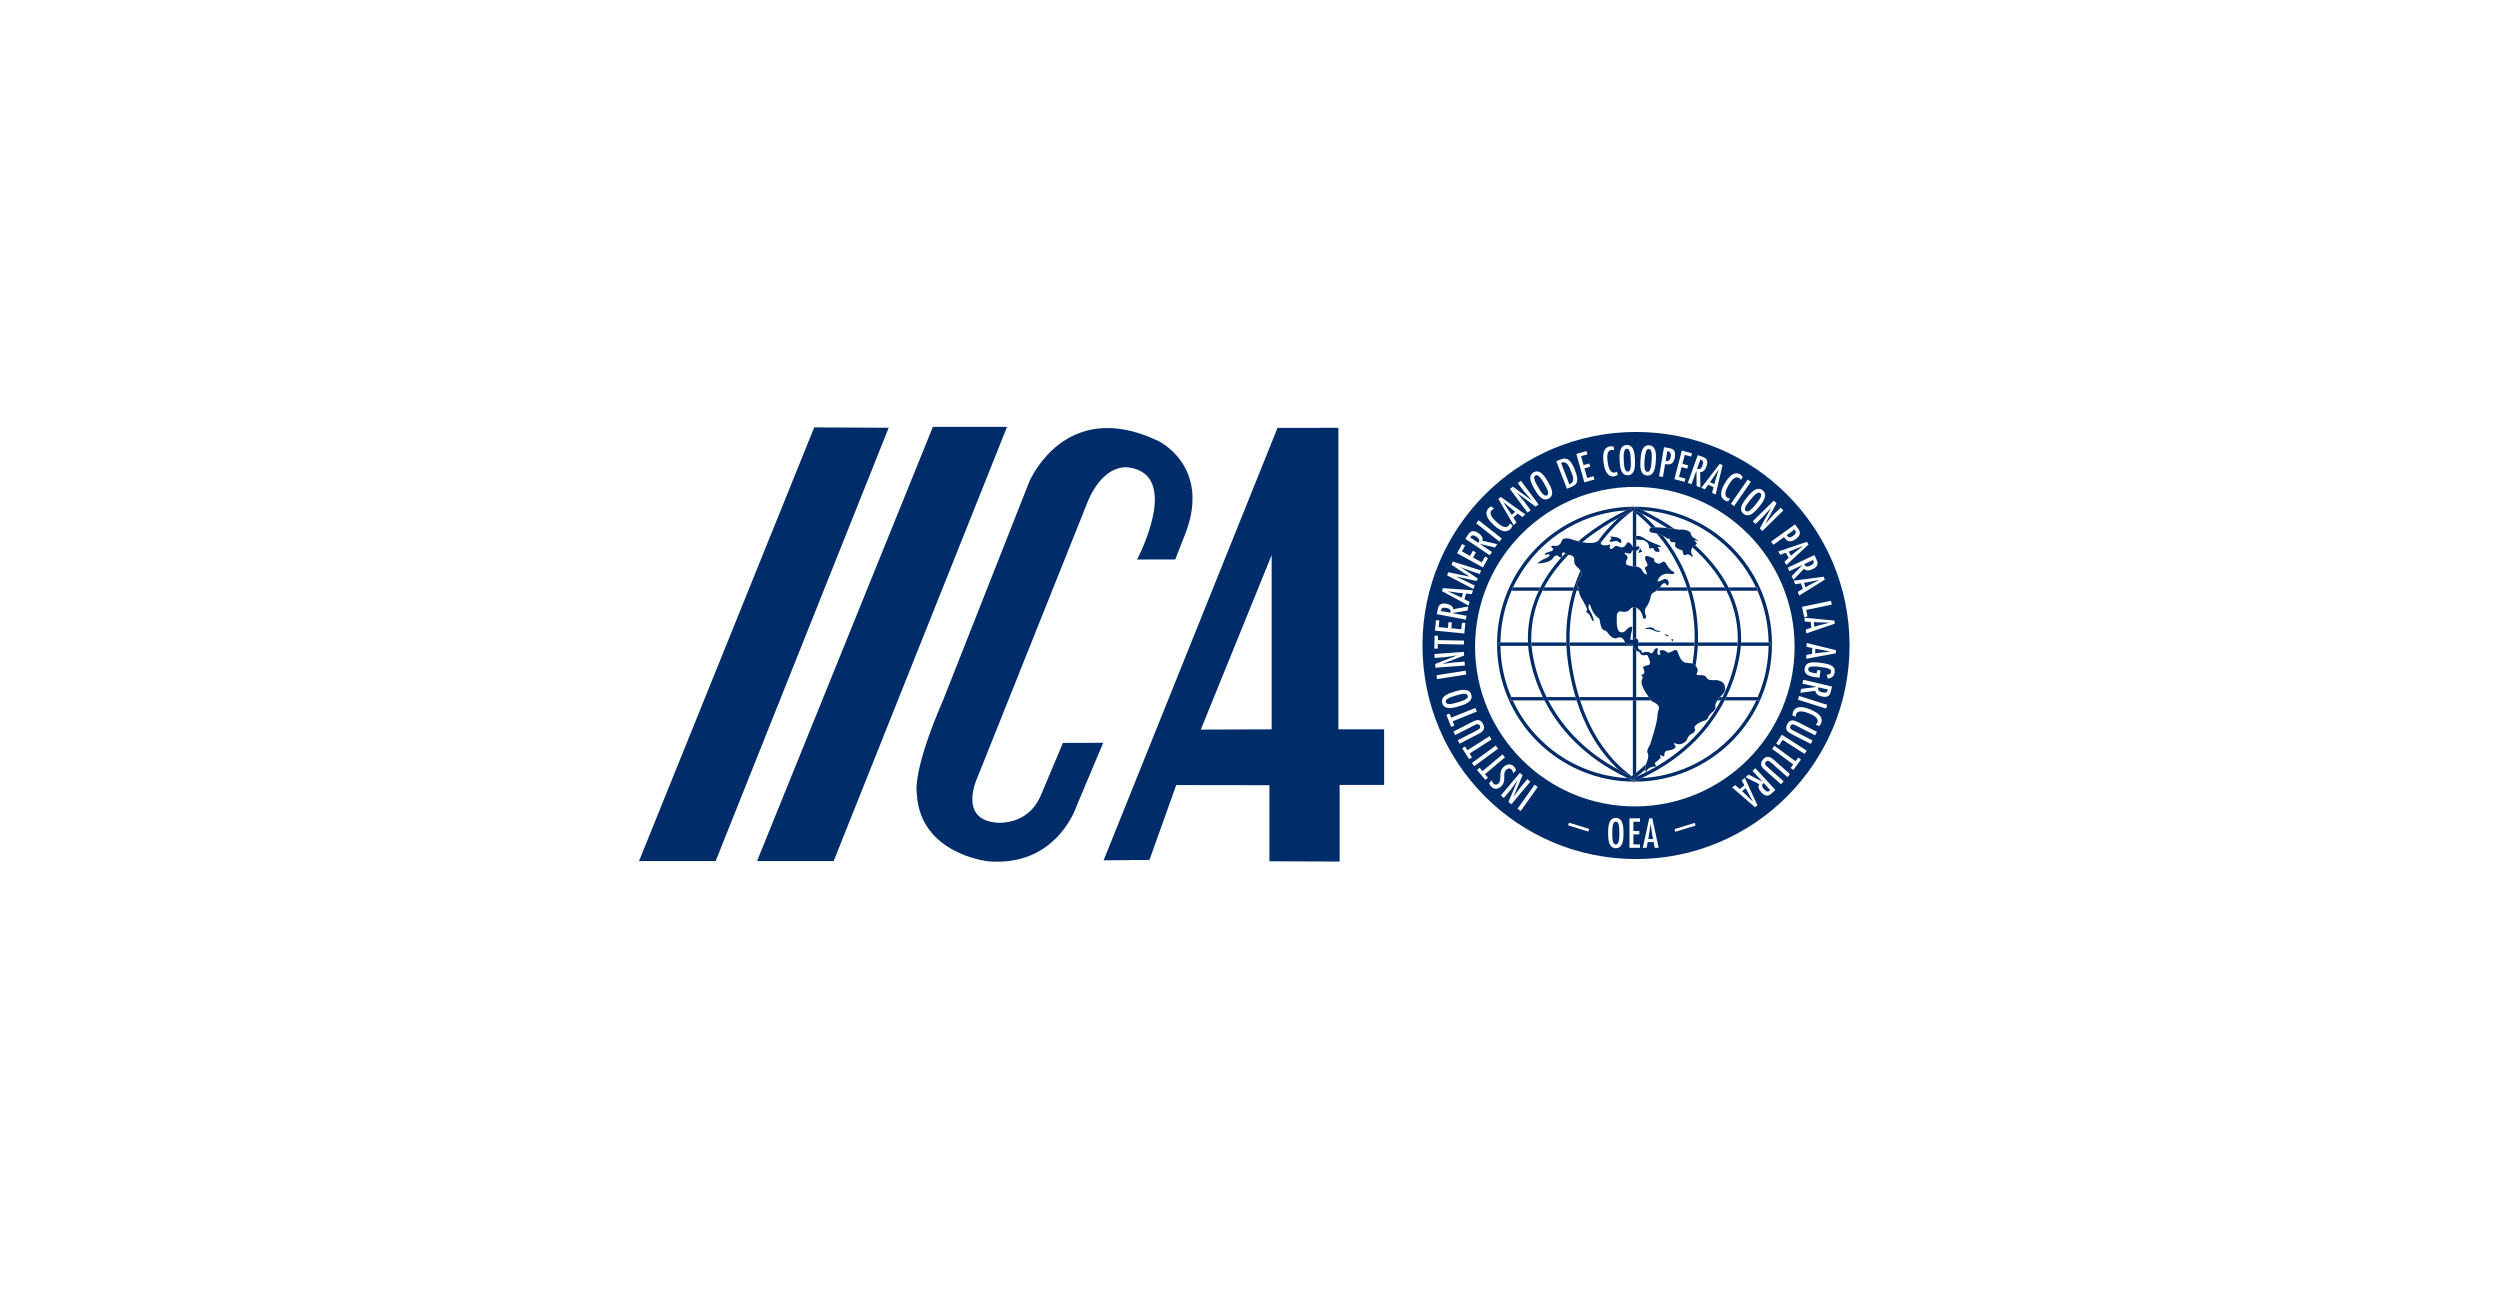 <?xml version="1.0" encoding="UTF-8" standalone="no"?><!DOCTYPE svg PUBLIC "-//W3C//DTD SVG 1.1//EN" "http://www.w3.org/Graphics/SVG/1.1/DTD/svg11.dtd"><svg width="100%" height="100%" viewBox="0 0 290 150" version="1.1" xmlns="http://www.w3.org/2000/svg" xmlns:xlink="http://www.w3.org/1999/xlink" xml:space="preserve" xmlns:serif="http://www.serif.com/" style="fill-rule:evenodd;clip-rule:evenodd;stroke-linejoin:round;stroke-miterlimit:1.414;"><rect id="Artboard1" x="0" y="-300" width="579.149" height="1124.51" style="fill:none;"/><g><path d="M74.128,99.882l8.887,0l20.071,-50.261l-8.637,-0.043l-20.321,50.304Z" style="fill:#002d6a;fill-rule:nonzero;"/><path d="M108.216,49.515l-20.397,50.367l8.886,0l20.111,-50.367l-8.6,0Z" style="fill:#002d6a;fill-rule:nonzero;"/><path d="M148.191,49.634l-20.171,50.163l5.315,-0.045l3.107,-8.684l10.809,0.015l0,8.825l8.147,0.033l0,-8.886l5.16,0l0,-6.451l-5.303,0l0,-34.978l-7.064,0.008Zm-0.678,14.758l0,20.212l-8.221,0.028l8.221,-20.24Z" style="fill:#002d6a;fill-rule:nonzero;"/><path d="M128.458,49.654c-6.505,0 -9.076,6.265 -9.076,6.265l-9.948,25.216c-3.7,8.502 -3.084,10.929 -3.084,10.929c0.362,7.032 8.267,7.845 8.267,7.845c0.374,0.034 0.733,0.048 1.084,0.048c7.068,0 9.141,-6.352 9.141,-6.352l3.13,-7.44l-4.669,0.013l-2.663,6.306c-1.266,2.692 -3.752,2.959 -4.68,2.959c-0.229,0 -0.363,-0.016 -0.363,-0.016c-4.501,-0.384 -2.24,-5.183 -2.24,-5.183l12.887,-32.223c1.515,-3.422 3.497,-3.824 4.35,-3.824c0.26,0 0.415,0.038 0.415,0.038c6.076,0.935 0.889,10.668 0.889,10.668l4.431,-0.006l1.264,-3.237c2.796,-7.651 -3.223,-10.505 -3.223,-10.505c-2.253,-1.075 -4.215,-1.501 -5.912,-1.501" style="fill:#002d6a;fill-rule:nonzero;"/><path d="M189.801,81.25l-0.391,0l0,8.687c0.134,-0.099 0.261,-0.196 0.391,-0.295l0,-8.392Zm-0.381,-6.328l-0.01,0l0,5.938l0.391,0l0,-5.436c-0.133,-0.133 -0.3,-0.323 -0.381,-0.502m0.104,-4.48c-0.036,0 -0.075,0.001 -0.114,0.006l0,3.748c0.062,-0.019 0.131,-0.048 0.197,-0.1c0,0 0.071,-0.024 0.156,-0.024l0.038,0l0,-3.585c-0.086,-0.026 -0.175,-0.045 -0.277,-0.045m-0.058,-6.586c-0.017,0 -0.037,0 -0.056,0.006l0,1.834c0.088,0.008 0.177,0.017 0.271,0.017c0.029,0 0.06,-0.001 0.092,-0.003l0.028,0.004l0,-1.812c-0.031,0.009 -0.064,0.015 -0.097,0.015c-0.062,0 -0.124,-0.016 -0.189,-0.057c0,0 -0.017,-0.004 -0.049,-0.004m-0.056,-4.581l0,4.148c0.023,0.013 0.062,0.03 0.131,0.03c0.06,0 0.146,-0.013 0.26,-0.053l0,-0.853c-0.138,-0.1 -0.133,-0.259 -0.133,-0.259c0.041,-0.048 0.089,-0.078 0.133,-0.096l0,-2.618c-0.156,-0.124 -0.289,-0.22 -0.391,-0.299" style="fill:#002d6a;fill-rule:nonzero;"/><path d="M189.604,58.779c-0.073,0 -0.145,0 -0.221,0.001c0.02,0.013 0.044,0.029 0.068,0.047c0.053,-0.022 0.08,-0.034 0.08,-0.034l0.047,0.124c0.015,0.009 0.028,0.019 0.041,0.028l0.053,-0.135c0.001,0.002 0.322,0.132 0.863,0.39c5.837,0.353 10.798,3.91 13.156,8.937l0.185,0l0,0.391l-0.008,0c0.804,1.843 1.26,3.87 1.29,6.001l0.196,0l0,0.393l-0.196,0c-0.029,2.107 -0.477,4.112 -1.264,5.936l0.137,0l0,0.393l-0.31,0c-2.358,5.091 -7.386,8.69 -13.289,9.008c-0.248,0.116 -0.497,0.228 -0.754,0.339l-0.08,-0.184l-0.07,0.167c-0.054,-0.024 -0.107,-0.047 -0.158,-0.068l-0.034,0.048c-0.081,-0.057 -0.158,-0.114 -0.241,-0.17c-0.094,-0.044 -0.185,-0.087 -0.279,-0.132c-5.92,-0.304 -10.966,-3.908 -13.33,-9.008l-0.307,0l0,-0.393l0.134,0c-0.787,-1.824 -1.235,-3.829 -1.262,-5.936l-0.198,0l0,-0.393l0.198,0c0.028,-2.193 0.514,-4.279 1.361,-6.165l0,-0.227l0.104,0c2.353,-5.012 7.294,-8.565 13.108,-8.933c0.179,-0.087 0.333,-0.16 0.464,-0.22c0.043,-0.029 0.082,-0.055 0.115,-0.08l0.076,-0.122c-8.659,0.173 -15.622,7.245 -15.622,15.945c0,8.807 7.141,15.945 15.947,15.945c8.806,0 15.947,-7.138 15.947,-15.945c0,-8.81 -7.141,-15.948 -15.947,-15.948" style="fill:#002d6a;fill-rule:nonzero;"/><path d="M177.243,74.529l-3.193,0l-0.197,0l0,0.392l3.411,0c-0.017,-0.217 -0.021,-0.336 -0.02,-0.338c-0.001,-0.019 -0.001,-0.034 -0.001,-0.054m4.444,0l-4.056,0c0.002,0.013 0.002,0.029 0.004,0.041c0,0 0.004,0.125 0.025,0.351l4.042,0c-0.011,-0.22 -0.013,-0.341 -0.013,-0.342c-0.002,-0.016 -0.002,-0.034 -0.002,-0.05m6.832,0l-6.44,0l0,0.042c0,0 0.002,0.124 0.013,0.35l7.328,0c-0.016,-0.035 -0.034,-0.074 -0.042,-0.109c0,0 0.006,-0.082 -0.123,-0.082c-0.046,0 -0.116,0.011 -0.215,0.046c0,0 -0.05,0.034 -0.126,0.034c-0.099,0 -0.242,-0.05 -0.395,-0.281m8.054,0l-6.539,0c-0.012,0.102 -0.026,0.251 -0.028,0.392l6.553,0c0.009,-0.195 0.013,-0.329 0.014,-0.392m4.998,0l-4.608,0c-0.001,0.059 -0.006,0.193 -0.015,0.392l4.601,0c0.019,-0.217 0.021,-0.334 0.021,-0.336c0,-0.019 0.001,-0.035 0.001,-0.056m3.785,0l-0.197,0l-3.195,0c0,0.025 -0.002,0.043 -0.002,0.065c0,0.002 -0.002,0.119 -0.022,0.327l3.416,0l0,-0.392Z" style="fill:#002d6a;fill-rule:nonzero;"/><path d="M178.683,68.137l-3.166,0l-0.107,0l0,0.39l3.08,0c0.064,-0.131 0.126,-0.261 0.193,-0.39m3.905,0l-3.466,0c-0.068,0.129 -0.135,0.259 -0.198,0.39l3.542,0c0.04,-0.131 0.082,-0.261 0.122,-0.39m0.484,0l-0.077,0c-0.04,0.129 -0.08,0.259 -0.12,0.39l0.285,0c0,-0.03 0.004,-0.058 0.004,-0.091c0,0 -0.006,-0.148 -0.092,-0.299m12.606,0l-3.135,0c-0.067,0.073 -0.227,0.239 -0.417,0.39l3.677,0c-0.039,-0.131 -0.081,-0.261 -0.125,-0.39m4.393,0l-3.981,0c0.039,0.129 0.081,0.259 0.12,0.39l4.06,0c-0.062,-0.131 -0.131,-0.261 -0.199,-0.39m3.802,0l-0.181,0l-3.184,0c0.068,0.129 0.131,0.259 0.195,0.39l3.17,0l0,-0.39Z" style="fill:#002d6a;fill-rule:nonzero;"/><path d="M178.964,80.859l-3.656,0l-0.132,0l0,0.39l3.983,0c-0.067,-0.13 -0.131,-0.262 -0.195,-0.39m3.798,0l-3.361,0c0.065,0.13 0.13,0.26 0.199,0.39l3.283,0c-0.042,-0.13 -0.082,-0.26 -0.121,-0.39m8.487,0l-1.449,0l-0.39,0l-6.241,0l0.126,0.39l8.255,0c-0.07,-0.089 -0.18,-0.225 -0.301,-0.39m8.563,0l-0.301,0c-0.097,0.114 -0.205,0.251 -0.299,0.39l0.4,0c0.07,-0.13 0.134,-0.26 0.2,-0.39m4.219,0l-0.135,0l-3.65,0c-0.062,0.128 -0.127,0.26 -0.195,0.39l3.98,0l0,-0.39Z" style="fill:#002d6a;fill-rule:nonzero;"/><path d="M189.095,90.391c0.079,0.057 0.159,0.115 0.243,0.169l0.03,-0.047c-0.088,-0.042 -0.184,-0.083 -0.273,-0.122m-5.761,-24.192c-0.274,0.607 -0.525,1.253 -0.743,1.936c-0.043,0.131 -0.088,0.261 -0.123,0.394c-0.487,1.628 -0.784,3.47 -0.786,5.528c0,0.155 0.002,0.313 0.006,0.472c0,0.017 0,0.035 0.003,0.049c0,0.002 0.001,0.124 0.01,0.345c0.044,0.849 0.233,3.194 1.061,5.936c0.039,0.129 0.077,0.26 0.122,0.39c0.858,2.687 2.337,5.696 4.88,8.046c0.478,0.257 0.98,0.506 1.507,0.743c0,-0.001 0.001,-0.001 0.002,-0.002c-3.21,-2.346 -4.995,-5.757 -5.979,-8.787c-0.04,-0.13 -0.081,-0.261 -0.125,-0.39c-0.034,-0.122 -0.071,-0.241 -0.104,-0.356c-0.75,-2.579 -0.927,-4.76 -0.971,-5.58c-0.013,-0.228 -0.014,-0.351 -0.014,-0.351c0,-0.013 0,-0.029 -0.003,-0.043c-0.003,-0.157 -0.004,-0.317 -0.004,-0.472c0,-2.065 0.306,-3.904 0.802,-5.528c0.039,-0.133 0.08,-0.263 0.125,-0.394c0.005,-0.022 0.014,-0.046 0.023,-0.073c-0.026,-0.036 -0.065,-0.071 -0.102,-0.103c0,0 -0.237,-0.157 0.53,-1.222c0,0 0.15,-0.148 -0.117,-0.538m5.957,-6.874c-0.335,0.15 -0.873,0.403 -1.542,0.762c-0.704,0.649 -1.567,1.546 -2.416,2.702c0.05,-0.034 0.097,-0.069 0.14,-0.11c0,0 0.217,0.032 0.237,0.25c0.037,-0.048 0.07,-0.094 0.107,-0.136c1.453,-1.912 2.896,-3.051 3.474,-3.468m-0.088,-0.42c-0.034,0.022 -0.073,0.05 -0.116,0.081c0.03,-0.015 0.061,-0.026 0.087,-0.038l0.029,-0.043Z" style="fill:#002d6a;fill-rule:nonzero;"/><path d="M181.566,64.189c-1.099,1.133 -2.11,2.447 -2.88,3.949c-0.067,0.127 -0.13,0.258 -0.194,0.391c-0.772,1.626 -1.254,3.469 -1.259,5.529c0,0.154 0.004,0.311 0.009,0.472c0.001,0.019 0.001,0.034 0.002,0.051c-0.001,0.003 0.002,0.122 0.019,0.341c0.068,0.849 0.377,3.193 1.704,5.936c0.06,0.13 0.127,0.26 0.192,0.392c1.576,3.076 4.443,6.574 9.658,9.012c0.091,0.043 0.186,0.086 0.279,0.129c0.091,0.04 0.185,0.079 0.273,0.121c0.052,0.023 0.106,0.045 0.159,0.067l0.072,-0.165l-0.045,-0.1c-0.076,0.057 -0.157,0.113 -0.235,0.171l-0.224,-0.324c0.058,-0.042 0.116,-0.082 0.175,-0.122c-0.526,-0.237 -1.03,-0.489 -1.509,-0.745c-4.27,-2.293 -6.73,-5.326 -8.161,-8.044c-0.068,-0.132 -0.135,-0.262 -0.2,-0.392c-0.063,-0.128 -0.127,-0.258 -0.187,-0.387c-1.196,-2.563 -1.482,-4.73 -1.555,-5.549c-0.021,-0.228 -0.022,-0.351 -0.026,-0.351l0,-0.041c-0.006,-0.161 -0.008,-0.318 -0.008,-0.472c0,-2.064 0.498,-3.905 1.298,-5.529c0.064,-0.133 0.131,-0.264 0.197,-0.391c0.764,-1.433 1.753,-2.692 2.827,-3.78l-0.031,0c-0.043,0 -0.091,0.003 -0.143,0.007l-0.207,-0.176Zm7.537,-5.126l0,-0.002l0.001,0l-0.001,0.002Zm0.071,-0.116c-0.026,0.013 -0.057,0.026 -0.087,0.041c-0.128,0.056 -0.284,0.131 -0.461,0.214c-1.196,0.574 -3.403,1.759 -5.558,3.586c0.144,0.035 0.31,0.074 0.482,0.106c0.031,-0.023 0.061,-0.047 0.09,-0.073c1.491,-1.219 2.984,-2.127 4.111,-2.734c0.667,-0.359 1.206,-0.612 1.539,-0.764c0.043,-0.016 0.081,-0.035 0.117,-0.05c-0.187,-0.138 -0.298,-0.205 -0.303,-0.212l0.07,-0.114Zm0.358,-0.154c0,0 -0.03,0.012 -0.081,0.034c0.039,0.026 0.081,0.056 0.129,0.091l-0.048,-0.123l0,-0.002Z" style="fill:#002d6a;fill-rule:nonzero;"/><path d="M190.918,88.654c-0.348,0.344 -0.725,0.673 -1.116,0.986c-0.132,0.101 -0.262,0.199 -0.392,0.298c-0.045,0.033 -0.089,0.066 -0.136,0.097l-0.004,0.003c-0.057,0.041 -0.117,0.08 -0.173,0.123l0.224,0.323c0.079,-0.056 0.157,-0.113 0.234,-0.171l-0.032,-0.075c0.114,-0.049 0.223,-0.095 0.336,-0.148c0.35,-0.268 0.682,-0.55 0.998,-0.84c-0.002,-0.125 0.003,-0.29 0.015,-0.507c0,0 0.019,-0.031 0.046,-0.089m1.251,-26.767c0.22,0.256 0.442,0.534 0.667,0.826c1.065,1.395 2.126,3.199 2.846,5.424c0.039,0.129 0.082,0.259 0.121,0.391c0.479,1.605 0.78,3.417 0.78,5.448c0,0.168 -0.004,0.344 -0.008,0.516l0,0.039c0,0.061 -0.004,0.195 -0.015,0.39c-0.026,0.423 -0.083,1.131 -0.216,2.032l0.016,0c0,0 0.175,0.105 0.335,0.286c0.163,-1.04 0.228,-1.855 0.254,-2.318c0.01,-0.198 0.014,-0.333 0.016,-0.39c0.003,-0.023 0.003,-0.033 0.003,-0.033c0.001,-0.174 0.007,-0.349 0.007,-0.522c-0.002,-2.025 -0.294,-3.837 -0.766,-5.448c-0.038,-0.132 -0.077,-0.262 -0.12,-0.391c-0.79,-2.506 -2.009,-4.496 -3.194,-5.989c-0.262,-0.13 -0.516,-0.21 -0.726,-0.261m-3.067,-2.825l0,0.001l0.001,-0.001l-0.001,0Zm0.211,-0.33l-0.034,0.05l-0.075,0.123l-0.029,0.04l-0.072,0.117c0.007,0.002 0.116,0.074 0.305,0.21c0.001,0 0.001,0.002 0.001,0.002c0.107,0.079 0.237,0.178 0.393,0.3c0.436,0.347 1.045,0.876 1.724,1.59c0.078,-0.001 0.161,-0.002 0.244,-0.002c0.095,0 0.19,0.001 0.287,0.003c-0.617,-0.673 -1.189,-1.205 -1.653,-1.597c-0.544,-0.264 -0.873,-0.394 -0.874,-0.394l0.087,-0.23c-0.012,-0.01 -0.025,-0.017 -0.036,-0.025c-0.047,-0.037 -0.093,-0.066 -0.129,-0.093c-0.025,-0.019 -0.046,-0.033 -0.065,-0.046c-0.048,-0.032 -0.073,-0.048 -0.073,-0.048" style="fill:#002d6a;fill-rule:nonzero;"/><path d="M196.646,63.256c-0.105,0.083 -0.225,0.149 -0.225,0.149c-0.035,0.029 -0.065,0.06 -0.088,0.093c1.413,1.266 2.761,2.808 3.737,4.639c0.069,0.13 0.137,0.26 0.202,0.391c0.806,1.629 1.308,3.478 1.308,5.545c0,0.15 -0.004,0.302 -0.007,0.455c-0.002,0.02 -0.002,0.039 -0.002,0.056c0,0.001 -0.003,0.122 -0.022,0.338c-0.068,0.81 -0.354,2.984 -1.559,5.567c-0.059,0.123 -0.118,0.246 -0.177,0.371c-0.065,0.127 -0.131,0.259 -0.202,0.389c-1.478,2.821 -4.066,5.975 -8.626,8.302l0,0.004c0,0 -0.029,0.06 -0.056,0.06c-0.01,0 -0.019,-0.006 -0.026,-0.019c-0.341,0.169 -0.686,0.335 -1.047,0.495c-0.111,0.051 -0.222,0.1 -0.334,0.146l0.034,0.08l0.043,0.098l0.079,0.182c0.255,-0.109 0.507,-0.227 0.752,-0.338c5.198,-2.441 8.053,-5.937 9.621,-9.01c0.069,-0.13 0.133,-0.262 0.196,-0.389c1.326,-2.752 1.627,-5.102 1.693,-5.938c0.018,-0.21 0.022,-0.325 0.022,-0.329c0,-0.018 0,-0.041 0.001,-0.065c0.006,-0.149 0.008,-0.301 0.008,-0.455c-0.005,-2.064 -0.491,-3.912 -1.267,-5.545c-0.064,-0.131 -0.128,-0.261 -0.193,-0.391c-1.001,-1.938 -2.399,-3.561 -3.865,-4.881m-6.974,-4.444l-0.053,0.134l-0.091,0.228c0.002,0.001 0.331,0.131 0.876,0.392c0.711,0.339 1.788,0.906 3.002,1.698c0.318,0.035 0.612,0.069 0.85,0.102c-1.505,-1.047 -2.878,-1.765 -3.72,-2.166c-0.54,-0.258 -0.863,-0.387 -0.864,-0.388" style="fill:#002d6a;fill-rule:nonzero;"/><path d="M191.773,61.161c-0.087,0 -0.168,0.001 -0.247,0.005l-0.009,0c0,0 -0.538,0.502 0.183,0.641c0,0 0.191,0.009 0.471,0.079c0.206,0.051 0.463,0.132 0.723,0.262c0.171,0.086 0.344,0.192 0.508,0.323c0,0 0.034,0.025 0.095,0.025c0.044,0 0.103,-0.013 0.174,-0.062c0,0 -0.005,0.396 0.232,0.447l0.365,0.023c0,0 0.162,0.116 0.047,0.327c0,0 -0.185,0.288 0.75,0.587c0,0 0.135,0.01 0.152,0.211c0,0 -0.025,0.38 0.268,0.38l0.004,0c0,0 0.041,-0.002 0.213,-0.1c0,0 0.018,-0.006 0.051,-0.006c0.087,0 0.278,0.032 0.476,0.264c0,0 0.04,0.022 0.075,0.022c0.051,0 0.088,-0.041 -0.017,-0.232c0,0 -0.293,-0.457 0.044,-0.86c0.025,-0.031 0.055,-0.062 0.09,-0.093c0,0 0.12,-0.065 0.226,-0.151c0.086,-0.069 0.165,-0.15 0.165,-0.224c0,0 0.07,-0.058 -0.238,-0.288c0,0 -0.044,-0.081 0.048,-0.081c0.052,0 0.143,0.023 0.307,0.101c0,0 0.017,0.002 0.033,0.002c0.052,0 0.091,-0.046 -0.6,-0.445c0,0 -0.24,-0.251 -0.279,-0.55c0,0 -0.268,-0.337 -1.025,-0.337c-0.078,0 -0.163,0.003 -0.253,0.011c0,0 -0.216,-0.034 -0.549,-0.078c-0.235,-0.03 -0.532,-0.068 -0.85,-0.099c-0.434,-0.047 -0.912,-0.086 -1.346,-0.099c-0.099,-0.004 -0.195,-0.005 -0.287,-0.005" style="fill:#002d6a;fill-rule:nonzero;"/><path d="M181.726,62.447c-0.451,0 -0.551,0.255 -0.551,0.255c-0.16,0.575 -0.559,0.625 -0.696,0.625c-0.03,0 -0.044,-0.004 -0.044,-0.004c-0.096,-0.011 -0.178,-0.018 -0.242,-0.018c-0.441,0 -0.155,0.267 -0.155,0.267c0.273,0.023 0.026,0.334 0.026,0.334c-1.334,0.356 -0.749,0.46 -0.749,0.46c0.142,-0.051 0.24,-0.065 0.306,-0.065c0.131,0 0.143,0.065 0.143,0.065c0,0.272 -0.77,0.522 -0.77,0.522c-0.715,0.44 -0.654,0.474 -0.619,0.474l0.013,0c1.332,-0.049 1.697,-0.525 1.697,-0.525c0.183,-0.362 0.399,-0.411 0.501,-0.411c0.04,0 0.063,0.008 0.063,0.008c0.192,0.171 0.316,0.231 0.397,0.231c0.17,0 0.159,-0.249 0.159,-0.249c-0.05,-0.288 0.067,-0.338 0.154,-0.338c0.051,0 0.093,0.014 0.093,0.014l0.111,0.097l0.212,0.177c0.048,-0.006 0.097,-0.006 0.142,-0.006l0.03,0c0.714,0.015 0.671,0.552 0.671,0.552c-0.122,0.545 0.424,0.944 0.424,0.944c0.128,0.13 0.223,0.246 0.288,0.346c0.271,0.386 0.121,0.537 0.121,0.537c-0.766,1.063 -0.529,1.221 -0.529,1.221c0.039,0.031 0.073,0.067 0.101,0.101c0.02,0.026 0.033,0.051 0.046,0.077c0.088,0.151 0.095,0.302 0.095,0.302c-0.003,0.028 -0.004,0.059 -0.003,0.088c0.002,0.511 0.412,1.07 0.412,1.07c0.653,1.145 0.546,1.178 0.533,1.178l-0.001,0c-0.184,0.192 -0.054,0.279 -0.054,0.279c0.335,0.078 0.518,0.654 0.518,0.654c0.113,0.279 0.182,0.354 0.225,0.354c0.052,0 0.063,-0.11 0.063,-0.11c0.015,-0.349 -0.401,-1.056 -0.401,-1.056c-0.175,-0.2 -0.192,-0.47 -0.192,-0.47c0.004,-0.26 0.044,-0.329 0.087,-0.329c0.056,0 0.112,0.111 0.112,0.111c0.348,1.091 0.846,1.395 0.846,1.395c0.254,0.147 0.263,0.356 0.263,0.356c0.145,1.117 0.487,1.143 0.487,1.143c0.185,0.017 0.407,0.254 0.407,0.254c0.411,0.606 0.758,0.693 0.921,0.693c0.065,0 0.101,-0.016 0.101,-0.016c0.139,-0.078 0.263,-0.108 0.368,-0.108c0.336,0 0.506,0.302 0.506,0.302c0.052,0.123 0.105,0.225 0.157,0.301c0.152,0.229 0.297,0.28 0.393,0.28c0.08,0 0.13,-0.031 0.13,-0.031c0.096,-0.035 0.166,-0.048 0.217,-0.048c0.127,0 0.122,0.082 0.122,0.082c0.009,0.036 0.02,0.072 0.039,0.11c0.081,0.177 0.248,0.371 0.38,0.503c0.103,0.102 0.184,0.171 0.184,0.171c0.007,0.005 0.015,0.009 0.028,0.009c0.013,0 0.026,-0.006 0.037,-0.009c0.012,-0.004 0.03,-0.01 0.043,-0.01c0.039,0 0.093,0.034 0.167,0.202c0.089,0.188 0.27,0.227 0.403,0.227c0.093,0 0.166,-0.018 0.166,-0.018c0.055,-0.024 0.102,-0.031 0.139,-0.031c0.087,0 0.132,0.042 0.132,0.042c0.559,0.999 0.156,1.133 0.156,1.133c-0.864,0.154 -0.635,0.366 -0.635,0.366c0.288,0.609 -0.011,0.706 -0.011,0.706c-0.359,0.063 -0.166,0.173 -0.166,0.173c0.194,0.14 0.054,0.392 0.054,0.392c-0.311,0.47 0.31,1.472 0.754,2.082c0.118,0.165 0.226,0.3 0.299,0.391c0.057,0.07 0.09,0.109 0.09,0.109c1.044,0.435 0.776,0.879 0.776,0.879l-0.141,0.559c0.077,0.757 -0.863,3.573 -0.863,3.573c-0.486,0.795 -0.299,0.944 -0.299,0.944c0.229,0.442 -0.072,1.103 -0.191,1.34c-0.031,0.055 -0.05,0.089 -0.05,0.089c-0.01,0.216 -0.015,0.381 -0.013,0.504c0.004,0.21 0.023,0.308 0.042,0.346c0.008,0.016 0.016,0.022 0.029,0.022c0.028,0 0.053,-0.06 0.053,-0.06l0,-0.005c0.065,-0.511 0.753,-0.606 0.753,-0.606c0.498,-0.01 0.338,-0.174 0.338,-0.174c-0.198,-0.177 -0.076,-0.316 -0.076,-0.316c0.813,-0.577 0.624,-0.669 0.624,-0.669c-0.079,-0.19 -0.026,-0.211 0.006,-0.211c0.01,0 0.015,0.001 0.015,0.001c0.156,0.119 0.258,0.16 0.32,0.16c0.13,0 0.104,-0.169 0.104,-0.169c-0.008,-0.481 0.31,-0.481 0.31,-0.481c1.222,-0.152 0.966,-0.584 0.966,-0.584c-0.305,-0.276 -0.106,-0.304 -0.106,-0.304c0.198,0.096 0.38,0.137 0.536,0.137c0.602,0 0.92,-0.539 0.92,-0.539c0.158,-0.469 0.415,-0.608 0.415,-0.608c0.782,-0.351 0.456,-0.666 0.456,-0.666c-0.145,-0.503 1.078,-0.912 1.078,-0.912c0.432,-0.072 0.51,-0.393 0.51,-0.393c0.016,-0.235 0.497,-0.62 0.497,-0.62c0.495,-0.437 0.323,-0.644 0.323,-0.644c-0.045,-0.195 0.076,-0.456 0.241,-0.702c0.093,-0.142 0.199,-0.277 0.3,-0.391c0.171,-0.199 0.315,-0.337 0.315,-0.337c0.416,-0.437 0.251,-0.923 0.251,-0.923c-0.112,-0.71 -1.107,-0.715 -1.107,-0.715c-0.104,0.01 -0.197,0.015 -0.282,0.015c-0.451,0 -0.634,-0.146 -0.634,-0.146c-0.15,-0.415 -0.585,-0.445 -0.713,-0.445l-0.037,0c-0.099,0.012 -0.182,0.017 -0.25,0.017c-0.364,0 -0.246,-0.176 -0.246,-0.176c0.106,-0.182 0.126,-0.387 0.126,-0.387c-0.014,-0.211 -0.121,-0.389 -0.24,-0.525c-0.161,-0.18 -0.336,-0.284 -0.336,-0.284l-0.018,0c-0.417,-0.005 -0.892,-0.101 -0.892,-0.101c-0.522,-0.176 -0.768,-1.057 -0.768,-1.057c-0.092,-0.325 -0.221,-0.415 -0.337,-0.415c-0.147,0 -0.273,0.144 -0.273,0.144c-0.348,0.156 -0.51,0.194 -0.59,0.194c-0.078,0 -0.073,-0.034 -0.073,-0.034c-0.226,-0.21 -0.419,-0.253 -0.419,-0.253c-0.07,-0.009 -0.127,-0.012 -0.179,-0.012c-0.424,0 -0.26,0.265 -0.26,0.265c0.116,0.181 0,0.284 0,0.284l-0.021,0c-0.356,0 -0.266,-0.334 -0.266,-0.334c0.084,-0.366 0.01,-0.423 0.01,-0.423c-0.034,-0.021 -0.066,-0.031 -0.099,-0.031c-0.19,0 -0.353,0.338 -0.353,0.338c-0.073,0.212 -0.188,0.255 -0.264,0.255c-0.056,0 -0.094,-0.02 -0.094,-0.02c-0.159,-0.114 -0.319,-0.143 -0.451,-0.143c-0.167,0 -0.28,0.046 -0.28,0.046c-0.091,0.053 -0.149,0.069 -0.182,0.069c-0.054,0 -0.063,-0.033 -0.063,-0.033c-0.084,-0.239 -0.128,-0.254 -0.138,-0.254l-0.002,0c-0.198,-0.05 -0.305,-0.217 -0.305,-0.217c-0.026,-0.07 -0.038,-0.182 -0.038,-0.3c0.004,-0.142 0.02,-0.29 0.031,-0.393c0.007,-0.071 0.015,-0.119 0.015,-0.119c-0.004,-0.254 -0.133,-0.325 -0.251,-0.337c-0.013,-0.001 -0.026,-0.001 -0.037,-0.001c-0.088,0 -0.157,0.023 -0.157,0.023c-0.068,0.052 -0.135,0.083 -0.2,0.1c-0.052,0.016 -0.105,0.02 -0.151,0.02c-0.083,0 -0.14,-0.017 -0.14,-0.017l0.091,-0.675c0.106,-0.324 0.131,-0.69 0.131,-0.69c-0.014,-0.098 -0.064,-0.137 -0.126,-0.137c-0.193,0 -0.519,0.33 -0.519,0.33c-0.214,0.307 -0.461,0.325 -0.511,0.325c-0.009,0 -0.013,-0.001 -0.013,-0.001c-0.026,0.007 -0.057,0.008 -0.082,0.008c-0.673,0 -0.537,-1.642 -0.537,-1.642c-0.084,-0.767 0.343,-0.802 0.422,-0.802l0.015,0c0.168,0.045 0.31,0.062 0.432,0.062c0.392,0 0.535,-0.183 0.535,-0.183c0.192,-0.236 0.403,-0.336 0.403,-0.336c0.019,-0.001 0.036,-0.005 0.05,-0.007c0.043,-0.006 0.083,-0.007 0.119,-0.007c0.101,0 0.192,0.017 0.275,0.046c0.548,0.196 0.74,0.941 0.74,0.941c0.033,0.342 0.173,0.356 0.199,0.356l0.003,0c0.286,-0.088 0.199,-0.321 0.199,-0.321c-0.269,-0.646 -0.044,-0.935 -0.044,-0.935c0.391,-0.497 0.54,-1.088 0.54,-1.088c0.036,-0.497 0.282,-0.663 0.282,-0.663c0.134,-0.053 0.277,-0.148 0.405,-0.251c0.193,-0.15 0.352,-0.317 0.42,-0.39c0.025,-0.026 0.038,-0.039 0.038,-0.039c0.204,-0.371 0.376,-0.454 0.489,-0.454c0.099,0 0.156,0.061 0.156,0.061c0.062,0.148 0.126,0.193 0.181,0.193c0.083,0 0.141,-0.099 0.141,-0.099c0.12,-0.594 -0.305,-0.645 -0.451,-0.645c-0.031,0 -0.047,0.001 -0.047,0.001c-0.409,0.233 -0.607,0.29 -0.702,0.29c-0.087,0 -0.082,-0.052 -0.082,-0.052c0.233,-0.715 0.816,-0.847 1.212,-0.847c0.23,0 0.399,0.046 0.399,0.046c0.669,-0.009 0.167,-0.316 0.167,-0.316c-0.356,-0.131 -0.724,-0.812 -0.724,-0.812c-0.137,-0.293 -0.319,-0.325 -0.396,-0.325c-0.018,0 -0.03,0.002 -0.03,0.002c-0.224,0.212 -0.413,0.241 -0.495,0.241c-0.029,0 -0.048,-0.005 -0.048,-0.005c-0.564,-0.191 -0.463,-0.357 -0.463,-0.357l-0.008,-0.213c-0.529,-0.27 -0.773,-0.325 -0.879,-0.325c-0.072,0 -0.089,0.024 -0.089,0.024c-0.193,0.148 0.021,0.585 0.021,0.585c0.331,0.557 0.094,0.6 0.094,0.6c-0.308,0.123 -0.227,0.234 -0.227,0.234c0.35,0.709 0.192,0.717 0.192,0.717l-0.004,0c-0.244,0 -0.53,-0.524 -0.53,-0.524c-0.135,-0.302 -0.55,-0.389 -0.659,-0.406c-0.018,-0.004 -0.029,-0.004 -0.029,-0.004c-0.031,0 -0.058,0.003 -0.091,0.003c-0.091,0 -0.183,-0.005 -0.274,-0.016c-0.371,-0.048 -0.675,-0.17 -0.675,-0.17c-0.265,-0.165 -0.043,-0.547 -0.043,-0.547c0.275,-0.431 -0.058,-0.593 -0.058,-0.593c-0.297,-0.266 -0.133,-0.28 -0.094,-0.28l0.008,0c0.235,0.081 0.39,0.108 0.491,0.108c0.201,0 0.189,-0.108 0.189,-0.108c0.038,-0.166 0.117,-0.226 0.182,-0.243c0.026,-0.006 0.043,-0.009 0.058,-0.009c0.033,0 0.055,0.008 0.055,0.008c0.064,0.04 0.125,0.056 0.186,0.056c0.029,0 0.065,-0.006 0.095,-0.015c0.217,-0.061 0.372,-0.308 0.372,-0.308c0.054,-0.199 -0.098,-0.23 -0.206,-0.23c-0.056,0 -0.101,0.007 -0.101,0.007c-0.021,0.011 -0.043,0.02 -0.065,0.028c-0.115,0.04 -0.198,0.056 -0.262,0.056c-0.066,0 -0.105,-0.019 -0.132,-0.035c-0.018,-0.016 -0.025,-0.031 -0.025,-0.031c-0.221,-0.372 -0.386,-0.48 -0.503,-0.48c-0.166,0 -0.237,0.225 -0.237,0.225c-0.145,0.283 -0.349,0.354 -0.518,0.354c-0.164,0 -0.293,-0.067 -0.293,-0.067c-0.207,-0.079 -0.328,-0.101 -0.399,-0.101c-0.103,0 -0.095,0.051 -0.095,0.051c-0.224,0.232 -0.365,0.305 -0.456,0.305c-0.156,0 -0.165,-0.205 -0.165,-0.205c0.114,-0.259 0.05,-0.303 -0.007,-0.303c-0.03,0 -0.058,0.011 -0.058,0.011c-0.186,0.062 -0.341,0.085 -0.467,0.085c-0.343,0 -0.485,-0.166 -0.485,-0.166c0.015,-0.067 0.019,-0.124 0.015,-0.17c-0.024,-0.219 -0.24,-0.252 -0.24,-0.252c-0.042,0.041 -0.088,0.077 -0.14,0.108c-0.238,0.147 -0.558,0.2 -0.9,0.2c-0.294,0 -0.601,-0.039 -0.882,-0.091c-0.174,-0.03 -0.336,-0.067 -0.486,-0.108c-0.326,-0.08 -0.546,-0.158 -0.546,-0.158c-0.342,-0.133 -0.601,-0.181 -0.793,-0.181" style="fill:#002d6a;fill-rule:nonzero;"/><path d="M193.125,73.578c-0.044,0 -0.074,0.005 -0.074,0.005l0.157,0.095l0.113,0.07c0.1,0.061 0.158,0.079 0.19,0.079c0.052,0 0.038,-0.053 0.038,-0.053c-0.13,-0.17 -0.323,-0.196 -0.424,-0.196" style="fill:#002d6a;fill-rule:nonzero;"/><path d="M193.942,74.133c-0.021,0 -0.045,0.001 -0.071,0.007l0.061,0.155l-0.016,0.064c0,0 0.019,0.041 0.052,0.041c0.033,0 0.074,-0.037 0.122,-0.182c0,0 -0.015,-0.085 -0.148,-0.085" style="fill:#002d6a;fill-rule:nonzero;"/><path d="M193.694,75.442l-0.128,-0.126l-0.02,-0.012l0.148,0.138Z" style="fill:#002d6a;fill-rule:nonzero;"/><path d="M191.477,95.585l-0.273,1.738l0.547,0l-0.095,-0.494l-0.171,-1.244l-0.008,0Z" style="fill:#002d6a;fill-rule:nonzero;"/><path d="M204.584,90.822c-0.265,0.214 -0.204,0.455 0.027,0.708c0.148,0.16 0.291,0.291 0.444,0.291c0.079,0 0.156,-0.034 0.241,-0.114l0.054,-0.051l-0.766,-0.834Z" style="fill:#002d6a;fill-rule:nonzero;"/><path d="M187.437,95.302c-0.36,0 -0.411,0.605 -0.411,1.333c0,0.726 0.051,1.329 0.411,1.329c0.357,0 0.407,-0.603 0.407,-1.329c0,-0.728 -0.05,-1.333 -0.407,-1.333" style="fill:#002d6a;fill-rule:nonzero;"/><path d="M202.07,91.769l0.37,0.339l0.89,0.888l0.006,-0.006l-0.832,-1.551l-0.434,0.33Z" style="fill:#002d6a;fill-rule:nonzero;"/><path d="M210.559,75.795l0.498,-0.075l1.251,-0.139l0,-0.009l-1.732,-0.322l-0.017,0.545Z" style="fill:#002d6a;fill-rule:nonzero;"/><path d="M209.256,67.615l0.186,0.515l0.436,-0.255l1.113,-0.581l-0.003,-0.011l-1.732,0.332Z" style="fill:#002d6a;fill-rule:nonzero;"/><path d="M210.934,79.729c-0.102,0.327 0.085,0.492 0.421,0.57c0.112,0.027 0.22,0.048 0.313,0.048c0.174,0 0.304,-0.069 0.347,-0.287l0.02,-0.072l-1.101,-0.259Z" style="fill:#002d6a;fill-rule:nonzero;"/><path d="M194.339,96.487l-0.095,-0.309l2.343,-0.722l0.095,0.311l-2.343,0.72Zm-10.088,-0.025l-2.344,-0.719l0.099,-0.312l2.343,0.723l-0.098,0.308Zm4.768,1.884l0,-3.423l1.223,0l0,0.394l-0.768,0l0,1.076l0.685,0l0,0.393l-0.685,0l0,1.164l0.768,0l0,0.396l-1.223,0Zm1.546,0l0.743,-3.423l0.359,0l0.737,3.423l-0.459,0l-0.127,-0.667l-0.684,0l-0.127,0.667l-0.442,0Zm-3.13,0.046c-0.883,0 -0.892,-1.142 -0.892,-1.758c0,-0.62 0.009,-1.757 0.892,-1.757c0.879,0 0.891,1.137 0.891,1.757c0,0.616 -0.012,1.758 -0.891,1.758m-11.034,-4.313l-0.371,-0.264l1.982,-2.792l0.37,0.265l-1.981,2.791Zm25.399,-2.552l0.544,-0.412l-0.303,-0.609l0.357,-0.269l1.471,3.18l-0.283,0.218l-2.657,-2.287l0.37,-0.276l0.501,0.455Zm-27.353,1.037l-0.346,-0.292l2.204,-2.621l0.321,0.269l-1.085,2.538l0.013,-0.003l0.123,-0.187l0.685,-0.926l0.81,-0.962l0.346,0.291l-2.203,2.624l-0.331,-0.282l1.062,-2.507l-0.013,0.003l-0.8,1.119l-0.786,0.936Zm29.973,-1.904l0.009,-0.007l-1.139,-1.235l0.338,-0.305l2.317,2.519l-0.4,0.37c-0.139,0.127 -0.329,0.291 -0.572,0.291c-0.185,0 -0.398,-0.091 -0.649,-0.362c-0.216,-0.238 -0.478,-0.661 -0.247,-0.97l-1.593,-0.797l0.344,-0.318l1.592,0.814Zm-30.903,0.356c0.114,0 0.23,-0.051 0.32,-0.139c0.105,-0.107 0.153,-0.207 0.177,-0.354l0.027,-0.509c0.008,-0.44 0.046,-0.727 0.376,-1.051c0.187,-0.183 0.42,-0.29 0.655,-0.29c0.195,0 0.386,0.073 0.546,0.237c0.122,0.127 0.216,0.291 0.234,0.47l-0.329,0.323c-0.025,-0.17 -0.064,-0.319 -0.188,-0.446c-0.085,-0.083 -0.175,-0.122 -0.264,-0.122c-0.126,0 -0.253,0.069 -0.36,0.173c-0.481,0.475 0.093,1.256 -0.549,1.887c-0.19,0.185 -0.419,0.298 -0.644,0.298c-0.182,0 -0.36,-0.071 -0.52,-0.233c-0.122,-0.123 -0.216,-0.258 -0.256,-0.423l0.328,-0.318c0.022,0.145 0.061,0.267 0.17,0.376c0.081,0.082 0.177,0.121 0.277,0.121m33.084,-0.044l-1.821,-1.61c-0.336,-0.297 -0.781,-0.688 -0.256,-1.277c0.189,-0.215 0.369,-0.301 0.545,-0.301c0.268,0 0.527,0.201 0.807,0.445l1.766,1.569l-0.302,0.338l-1.877,-1.666c-0.181,-0.157 -0.308,-0.218 -0.408,-0.218c-0.082,0 -0.146,0.04 -0.204,0.104c-0.205,0.235 -0.075,0.387 0.132,0.577l1.918,1.699l-0.3,0.34Zm-34.635,-1.521l2.323,-1.945l0.292,0.349l-2.321,1.944l0.343,0.411l-0.304,0.255l-0.964,-1.155l0.299,-0.251l0.332,0.392Zm36.062,-0.134l-0.318,-0.233l0.305,-0.413l-2.445,-1.793l0.269,-0.367l2.443,1.793l0.318,-0.432l0.317,0.234l-0.889,1.211Zm-37.015,-0.444l-0.269,-0.366l2.764,-2.022l0.268,0.364l-2.763,2.024Zm-0.785,-1.852l2.554,-1.628l0.241,0.385l-2.553,1.625l0.287,0.454l-0.333,0.21l-0.809,-1.269l0.334,-0.212l0.279,0.435Zm36.142,-0.555l-0.331,-0.214l0.653,-1.027l2.887,1.846l-0.244,0.383l-2.552,-1.632l-0.413,0.644Zm3.673,-0.173l-2.158,-1.112c-0.4,-0.205 -0.928,-0.472 -0.567,-1.178c0.168,-0.321 0.371,-0.439 0.598,-0.439c0.225,0 0.477,0.111 0.749,0.251l2.099,1.08l-0.207,0.406l-2.238,-1.151c-0.163,-0.085 -0.284,-0.121 -0.374,-0.121c-0.124,0 -0.191,0.064 -0.242,0.159c-0.142,0.28 0.022,0.395 0.271,0.53l2.277,1.17l-0.208,0.405Zm-41.245,-1.02l-0.207,-0.405l2.161,-1.111c0.208,-0.105 0.443,-0.229 0.674,-0.229c0.218,0 0.436,0.111 0.61,0.453c0.329,0.642 -0.078,0.923 -0.628,1.206l-2.1,1.078l-0.206,-0.404l2.233,-1.143c0.393,-0.207 0.414,-0.363 0.331,-0.53c-0.077,-0.143 -0.163,-0.191 -0.26,-0.191c-0.098,0 -0.206,0.045 -0.329,0.105l-2.279,1.171Zm-0.459,-2.027l2.81,-1.128l0.168,0.421l-2.812,1.132l0.202,0.496l-0.366,0.147l-0.564,-1.397l0.369,-0.145l0.193,0.474Zm39.956,-0.104l-0.372,-0.147l0.047,-0.373c0.178,-0.448 0.526,-0.598 0.914,-0.598c0.349,0 0.734,0.124 1.055,0.251c0.637,0.254 1.653,0.749 1.31,1.615c-0.06,0.144 -0.12,0.238 -0.24,0.329l-0.382,-0.152l0.186,-0.239c0.235,-0.591 -0.625,-0.937 -1.019,-1.095c-0.236,-0.09 -0.583,-0.217 -0.888,-0.217c-0.249,0 -0.47,0.087 -0.575,0.347l-0.036,0.279Zm3.53,-0.945l-3.265,-1.035l0.139,-0.433l3.265,1.035l-0.139,0.433Zm-43.662,-0.061c-0.389,0 -0.733,-0.129 -0.861,-0.559c-0.252,-0.844 0.84,-1.179 1.433,-1.355c0.289,-0.084 0.7,-0.204 1.073,-0.204c0.388,0 0.734,0.129 0.864,0.559c0.249,0.847 -0.842,1.177 -1.434,1.352c-0.288,0.087 -0.701,0.207 -1.075,0.207m40.663,-1.773l0.11,-0.459l1.77,-0.219l0.002,-0.009l-1.631,-0.382l0.106,-0.442l3.331,0.783l-0.123,0.53c-0.065,0.273 -0.171,0.671 -0.706,0.671c-0.1,0 -0.21,-0.014 -0.342,-0.046c-0.313,-0.074 -0.771,-0.278 -0.748,-0.661l-1.769,0.234Zm-42.123,-1.589l-0.069,-0.447l3.379,-0.528l0.074,0.447l-3.384,0.528Zm44.364,-0.164l-0.051,-0.006c-0.649,-0.084 -1.798,-0.137 -1.679,-1.042c0.074,-0.577 0.497,-0.737 1.081,-0.737c0.235,0 0.496,0.025 0.769,0.061c0.95,0.124 1.744,0.304 1.639,1.086c-0.06,0.483 -0.333,0.68 -0.799,0.741l-0.121,-0.451c0.231,-0.016 0.459,-0.052 0.498,-0.329c0.046,-0.371 -0.453,-0.462 -1.275,-0.569c-0.304,-0.041 -0.545,-0.057 -0.729,-0.057c-0.524,-0.001 -0.617,0.137 -0.639,0.284c-0.021,0.183 -0.018,0.39 0.791,0.495l0.183,0.022l0.051,-0.376l0.391,0.049l-0.11,0.829Zm-44.642,-2.291l-0.031,-0.454l3.414,-0.249l0.032,0.421l-2.575,0.989l0.011,0.01l0.22,-0.045l1.138,-0.15l1.257,-0.093l0.035,0.454l-3.417,0.25l-0.035,-0.433l2.541,-0.987l-0.009,-0.008l-1.36,0.205l-1.221,0.09Zm43.097,0.102l0.013,-0.458l0.668,-0.111l0.02,-0.678l-0.665,-0.147l0.015,-0.444l3.4,0.838l-0.01,0.36l-3.441,0.64Zm-42.749,-1.177l-0.394,-0.009l0.028,-1.502l0.393,0.007l-0.007,0.513l3.029,0.057l-0.012,0.456l-3.025,-0.06l-0.012,0.538Zm3.087,-1.757l-3.408,-0.332l0.118,-1.217l0.393,0.039l-0.074,0.765l1.07,0.103l0.068,-0.681l0.392,0.039l-0.066,0.681l1.157,0.113l0.075,-0.763l0.394,0.038l-0.119,1.215Zm39.665,-0.009l-0.055,-0.453l0.645,-0.206l-0.078,-0.677l-0.68,-0.048l-0.052,-0.44l3.489,0.334l0.042,0.355l-3.311,1.135Zm-39.487,-1.599l-3.368,-0.637l0.103,-0.534c0.054,-0.285 0.146,-0.702 0.723,-0.702c0.086,0 0.186,0.01 0.294,0.03c0.316,0.059 0.783,0.244 0.779,0.629l1.755,-0.312l-0.087,0.463l-1.761,0.295l-0.004,0.011l1.649,0.31l-0.083,0.447Zm39.249,-0.295l-0.253,-1.191l3.357,-0.701l0.091,0.446l-2.965,0.618l0.156,0.747l-0.386,0.081Zm-38.938,-1.342l-3.08,-1.676l0.104,-0.343l3.49,0.254l-0.13,0.44l-0.674,-0.065l-0.19,0.654l0.604,0.311l-0.124,0.425Zm37.882,-2.466l-0.152,-0.419l3.476,-0.457l0.123,0.339l-2.976,1.849l-0.155,-0.432l0.585,-0.344l-0.233,-0.641l-0.668,0.105Zm-37.758,-0.887l0.003,-0.008l-0.121,-0.068l-0.707,-0.445l-1.28,-0.856l0.159,-0.369l3.28,1.034l-0.174,0.411l-1.208,-0.419l-0.598,-0.222l-0.417,-0.166l-0.004,0.008l0.424,0.26l1.587,1.053l-0.121,0.292l-2.348,-0.51l-0.004,0.008l2.127,1.036l-0.166,0.398l-3.051,-1.586l0.153,-0.36l2.466,0.509Zm37.094,-0.628l-0.197,-0.411l3.097,-1.464l0.233,0.492c0.14,0.299 0.347,0.777 -0.429,1.143c-0.157,0.074 -0.373,0.145 -0.571,0.145c-0.166,0 -0.326,-0.05 -0.428,-0.196l-1.237,1.285l-0.202,-0.427l1.251,-1.275l-0.003,-0.009l-1.514,0.717Zm-35.549,-0.44l-3.001,-1.652l0.589,-1.07l0.343,0.191l-0.367,0.673l0.942,0.517l0.33,-0.601l0.349,0.192l-0.333,0.6l1.019,0.561l0.372,-0.673l0.346,0.19l-0.589,1.072Zm34.489,-1.47l-0.228,-0.381l3.324,-1.118l0.184,0.308l-2.562,2.387l-0.237,-0.393l0.51,-0.453l-0.354,-0.582l-0.637,0.232Zm-33.695,0.063l-2.838,-1.914l0.3,-0.453c0.127,-0.184 0.306,-0.434 0.625,-0.434c0.153,0 0.343,0.063 0.582,0.217c0.268,0.181 0.619,0.535 0.464,0.886l1.735,0.405l-0.262,0.394l-1.734,-0.424l-0.005,0.008l1.391,0.936l-0.258,0.379Zm32.901,-1.218l-0.266,-0.37l2.777,-2.002l0.319,0.441c0.227,0.314 0.489,0.741 -0.224,1.257c-0.244,0.179 -0.464,0.273 -0.667,0.273c-0.26,0 -0.487,-0.157 -0.712,-0.489l-1.227,0.89Zm-31.783,-0.372l-2.69,-2.121l0.283,-0.355l2.69,2.121l-0.283,0.355Zm0.687,-1.196c-0.465,0 -0.949,-0.363 -1.303,-0.687c-0.508,-0.46 -1.284,-1.283 -0.655,-1.97c0.1,-0.115 0.192,-0.182 0.338,-0.226l0.307,0.276l-0.26,0.16c-0.429,0.469 0.256,1.097 0.571,1.383c0.241,0.22 0.654,0.571 1.023,0.571c0.136,0 0.27,-0.051 0.387,-0.18l0.133,-0.248l0.298,0.27l-0.176,0.335c-0.204,0.227 -0.436,0.316 -0.663,0.316m29.021,-0.838l-0.319,-0.325l2.444,-2.395l0.308,0.311l-1.298,2.392l0.01,0l0.906,-1.04l0.871,-0.853l0.316,0.323l-2.44,2.397l-0.302,-0.3l1.33,-2.42l-0.017,0l-0.139,0.176l-0.771,0.854l-0.899,0.88Zm-28.059,0.121l-1.766,-3.025l0.264,-0.245l2.857,2.029l-0.337,0.309l-0.545,-0.406l-0.503,0.461l0.358,0.577l-0.328,0.3Zm27.132,-1.131c-0.157,0 -0.313,-0.053 -0.47,-0.181c-0.68,-0.559 0.037,-1.447 0.428,-1.927c0.302,-0.365 0.805,-0.973 1.331,-0.973c0.159,0 0.315,0.054 0.47,0.182c0.682,0.557 -0.032,1.445 -0.423,1.921c-0.308,0.371 -0.807,0.978 -1.336,0.978m-13.072,33.765c-10.234,0 -18.532,-8.296 -18.532,-18.531c0,-10.235 8.298,-18.532 18.532,-18.532c10.235,0 18.533,8.297 18.533,18.532c0,10.235 -8.297,18.531 -18.533,18.531m-11.945,-35.476l0.003,-0.016l-0.906,-1.034l-0.732,-0.981l0.366,-0.269l2.044,2.746l-0.338,0.251l-2.218,-1.638l-0.001,0.01l0.153,0.164l0.743,0.88l0.751,1.01l-0.366,0.271l-2.044,-2.747l0.349,-0.26l2.196,1.613Zm23.46,0.64l-0.374,-0.256l1.947,-2.818l0.372,0.259l-1.945,2.815Zm-0.682,-0.536l-0.358,-0.101c-0.798,-0.474 -0.402,-1.384 -0.04,-2.003c0.286,-0.475 0.762,-1.171 1.356,-1.171c0.142,0 0.291,0.039 0.447,0.131l0.287,0.288l-0.21,0.355l-0.207,-0.223c-0.09,-0.052 -0.177,-0.074 -0.261,-0.074c-0.434,0 -0.796,0.606 -0.979,0.914c-0.233,0.391 -0.633,1.143 -0.102,1.46l0.272,0.08l-0.205,0.344Zm-21.189,-0.233c-0.576,0 -1.013,-0.741 -1.271,-1.179c-0.312,-0.533 -0.884,-1.521 -0.123,-1.966c0.136,-0.079 0.267,-0.114 0.388,-0.114c0.572,0 1.011,0.738 1.269,1.178c0.314,0.534 0.883,1.521 0.122,1.967c-0.135,0.078 -0.263,0.114 -0.385,0.114m18.473,-1.171l-0.402,-0.19l2.135,-2.776l0.325,0.154l-0.8,3.41l-0.415,-0.195l0.168,-0.661l-0.611,-0.289l-0.4,0.547Zm-15.991,-0.077l-1.24,-3.192l0.47,-0.186c0.167,-0.061 0.336,-0.123 0.514,-0.123c0.372,0 0.775,0.268 1.197,1.361c0.573,1.475 0.108,1.733 -0.647,2.027l-0.294,0.113Zm14.446,-0.528l-0.424,-0.154l1.156,-3.221l0.514,0.185c0.314,0.113 0.791,0.304 0.504,1.111c-0.103,0.284 -0.331,0.676 -0.669,0.676c-0.025,0 -0.05,-0.003 -0.072,-0.006l0.026,1.784l-0.443,-0.161l-0.013,-1.787l-0.008,-0.002l-0.571,1.575Zm-12.427,-0.212l-0.928,-3.295l1.175,-0.332l0.107,0.381l-0.739,0.207l0.294,1.036l0.659,-0.187l0.106,0.381l-0.661,0.187l0.318,1.118l0.737,-0.208l0.109,0.38l-1.177,0.332Zm11.624,-0.059l-1.182,-0.31l0.864,-3.314l1.182,0.311l-0.099,0.381l-0.743,-0.194l-0.271,1.04l0.663,0.174l-0.098,0.383l-0.665,-0.172l-0.295,1.125l0.741,0.192l-0.097,0.384Zm-2.508,-0.566l-0.449,-0.077l0.571,-3.375l0.541,0.091c0.386,0.068 0.871,0.183 0.724,1.055c-0.099,0.563 -0.332,0.849 -0.802,0.849c-0.1,0 -0.212,-0.013 -0.334,-0.038l-0.251,1.495Zm-5.769,-0.064c-0.784,0 -1.017,-0.884 -1.11,-1.553c-0.095,-0.678 -0.166,-1.804 0.755,-1.934c0.049,-0.006 0.095,-0.013 0.142,-0.013c0.085,0 0.167,0.017 0.262,0.056l0.059,0.408l-0.302,-0.045c-0.628,0.088 -0.503,1.008 -0.444,1.433c0.058,0.426 0.204,1.209 0.747,1.209c0.026,0 0.056,-0.003 0.085,-0.007l0.261,-0.105l0.058,0.395l-0.348,0.145c-0.056,0.007 -0.111,0.011 -0.165,0.011m3.994,-0.101c-0.017,0 -0.039,0 -0.064,-0.001c-0.877,-0.059 -0.808,-1.198 -0.764,-1.813c0.039,-0.603 0.122,-1.695 0.941,-1.695c0.02,0 0.044,0 0.066,0.001c0.879,0.061 0.809,1.199 0.769,1.816c-0.043,0.6 -0.126,1.692 -0.948,1.692m-2.329,-0.029c-0.838,0 -0.895,-1.113 -0.92,-1.72c-0.027,-0.617 -0.065,-1.756 0.814,-1.794l0.043,0c0.841,0 0.897,1.11 0.921,1.72c0.025,0.616 0.065,1.755 -0.817,1.793c-0.012,0 -0.026,0.001 -0.041,0.001m0.979,-5.026c-13.681,0 -24.77,11.09 -24.77,24.77c0,13.68 11.089,24.773 24.77,24.773c13.68,0 24.769,-11.093 24.769,-24.773c0,-13.68 -11.089,-24.77 -24.769,-24.77" style="fill:#002d6a;fill-rule:nonzero;"/><path d="M210.461,72.708l0.479,-0.147l1.217,-0.318l-0.002,-0.011l-1.758,-0.064l0.064,0.54Z" style="fill:#002d6a;fill-rule:nonzero;"/><path d="M210.311,64.961l-1.02,0.484c0.073,0.195 0.196,0.274 0.351,0.274c0.099,0 0.209,-0.032 0.331,-0.092c0.298,-0.139 0.527,-0.291 0.368,-0.6l-0.03,-0.066Z" style="fill:#002d6a;fill-rule:nonzero;"/><path d="M193.408,52.332l-0.191,1.118c0.064,0.018 0.121,0.024 0.172,0.024c0.255,0 0.364,-0.184 0.417,-0.499c0.052,-0.305 0.004,-0.576 -0.334,-0.633l-0.064,-0.01Z" style="fill:#002d6a;fill-rule:nonzero;"/><path d="M207.484,63.996l0.283,0.466l0.377,-0.331l0.981,-0.785l-0.006,-0.012l-1.635,0.662Z" style="fill:#002d6a;fill-rule:nonzero;"/><path d="M198.368,55.929l0.494,0.235l0.128,-0.485l0.38,-1.199l-0.009,-0.004l-0.993,1.453Z" style="fill:#002d6a;fill-rule:nonzero;"/><path d="M197.243,53.306l-0.383,1.064c0.074,0.032 0.141,0.048 0.202,0.048c0.196,0 0.322,-0.154 0.411,-0.402c0.11,-0.307 0.166,-0.576 -0.163,-0.687l-0.067,-0.023Z" style="fill:#002d6a;fill-rule:nonzero;"/><path d="M204.032,57.149c-0.267,0 -0.618,0.374 -0.991,0.831c-0.46,0.561 -0.806,1.062 -0.528,1.289c0.051,0.042 0.108,0.059 0.169,0.059c0.265,0 0.616,-0.371 0.989,-0.83c0.462,-0.563 0.808,-1.062 0.528,-1.288c-0.05,-0.042 -0.106,-0.061 -0.167,-0.061" style="fill:#002d6a;fill-rule:nonzero;"/><path d="M208.178,61.415l-0.92,0.665c0.104,0.171 0.221,0.246 0.351,0.246c0.119,0 0.253,-0.065 0.402,-0.173c0.248,-0.178 0.404,-0.406 0.201,-0.684l-0.034,-0.054Z" style="fill:#002d6a;fill-rule:nonzero;"/><path d="M168.868,80.687c-0.692,0.198 -1.255,0.424 -1.157,0.761c0.101,0.355 0.693,0.227 1.4,0.018c0.69,-0.198 1.256,-0.426 1.156,-0.764c-0.057,-0.154 -0.198,-0.228 -0.408,-0.228c-0.255,0 -0.607,0.101 -0.991,0.213m22.366,-7.894c0,0 -0.634,0.114 -0.293,0.173c0,0 0.338,-0.044 0.706,0.083l0.451,0.196l0.239,0.044l0.227,-0.015c0,0 0.098,-0.099 -0.17,-0.112c0,0 -0.368,0 -0.452,-0.17c0,0 -0.197,-0.224 -0.522,-0.224c-0.058,0 -0.114,0.012 -0.186,0.025m-24.089,-1.988l-0.013,0.07l1.116,0.198c0.086,-0.325 -0.112,-0.484 -0.451,-0.553c-0.1,-0.014 -0.201,-0.027 -0.284,-0.027c-0.184,0 -0.325,0.07 -0.368,0.312m2.402,-1.472l0.157,-0.521l-0.511,-0.043l-1.242,-0.181l1.596,0.745Zm20.658,-5.589l-0.156,0.379c0,0 0.028,0.069 0.186,-0.041l0.111,-0.043c0,0 0.271,0.014 0.056,-0.183l-0.086,-0.185c0,0 -0.024,-0.027 -0.054,-0.027c-0.027,0 -0.057,0.013 -0.057,0.1m-3.489,-1.497c0,0 0.426,0.225 0.045,0.394c0,0 -0.268,0.382 0.607,0.112c0,0 0.239,-0.052 0.409,0.143c0,0 0.353,0.254 0.295,-0.195c0,0 -0.07,-0.454 -1.298,-0.454l-0.058,0Zm2.953,0.041c0,0 -0.014,0.395 0.536,0.325c0,0 0.932,-0.072 1.087,0.763c0,0 -0.058,0.395 0.325,0.21c0,0 0.184,-0.114 0.282,0.229c0,0 0.1,0.253 0.524,0.198c0,0 0.239,-0.059 -0.099,-0.498c0,0 -0.156,-0.126 0.296,-0.069c0,0 0.353,-0.043 -0.736,-0.423c0,0 -0.548,-0.213 -0.917,-0.439c0,0 -0.621,-0.424 -0.918,-0.424l-0.055,0c0,0 -0.013,0 -0.038,0c-0.056,0 -0.183,0.016 -0.287,0.128m-19.077,-0.015l-0.042,0.072l0.933,0.624c0.21,-0.268 0.097,-0.484 -0.185,-0.681c-0.153,-0.099 -0.296,-0.184 -0.438,-0.184c-0.098,0 -0.184,0.043 -0.268,0.169m3.798,-4.009l0.975,1.469l0.395,-0.366l-0.395,-0.312l-0.975,-0.806l0,0.015Zm3.714,-3.108c-0.311,0.184 -0.043,0.735 0.325,1.356c0.367,0.637 0.721,1.13 1.03,0.946c0.296,-0.182 0.043,-0.735 -0.325,-1.355c-0.309,-0.537 -0.62,-0.987 -0.904,-0.987c-0.041,0 -0.083,0.013 -0.126,0.04m2.98,-1.468l0.958,2.486c0.709,-0.254 0.424,-0.903 0.214,-1.439c-0.156,-0.426 -0.381,-1.115 -0.892,-1.115c-0.082,0 -0.182,0.027 -0.28,0.068m10.166,-1.609c-0.339,0 -0.423,0.594 -0.481,1.3c-0.043,0.719 -0.043,1.325 0.325,1.356c0.352,0.026 0.452,-0.58 0.495,-1.299c0.058,-0.721 0.042,-1.329 -0.31,-1.357l-0.029,0Zm-2.542,-0.029c-0.355,0.015 -0.381,0.623 -0.355,1.342c0.03,0.719 0.115,1.326 0.47,1.312c0.351,-0.013 0.378,-0.62 0.351,-1.341c-0.028,-0.719 -0.112,-1.313 -0.451,-1.313l-0.015,0Z" style="fill:#002d6a;fill-rule:nonzero;"/></g></svg>